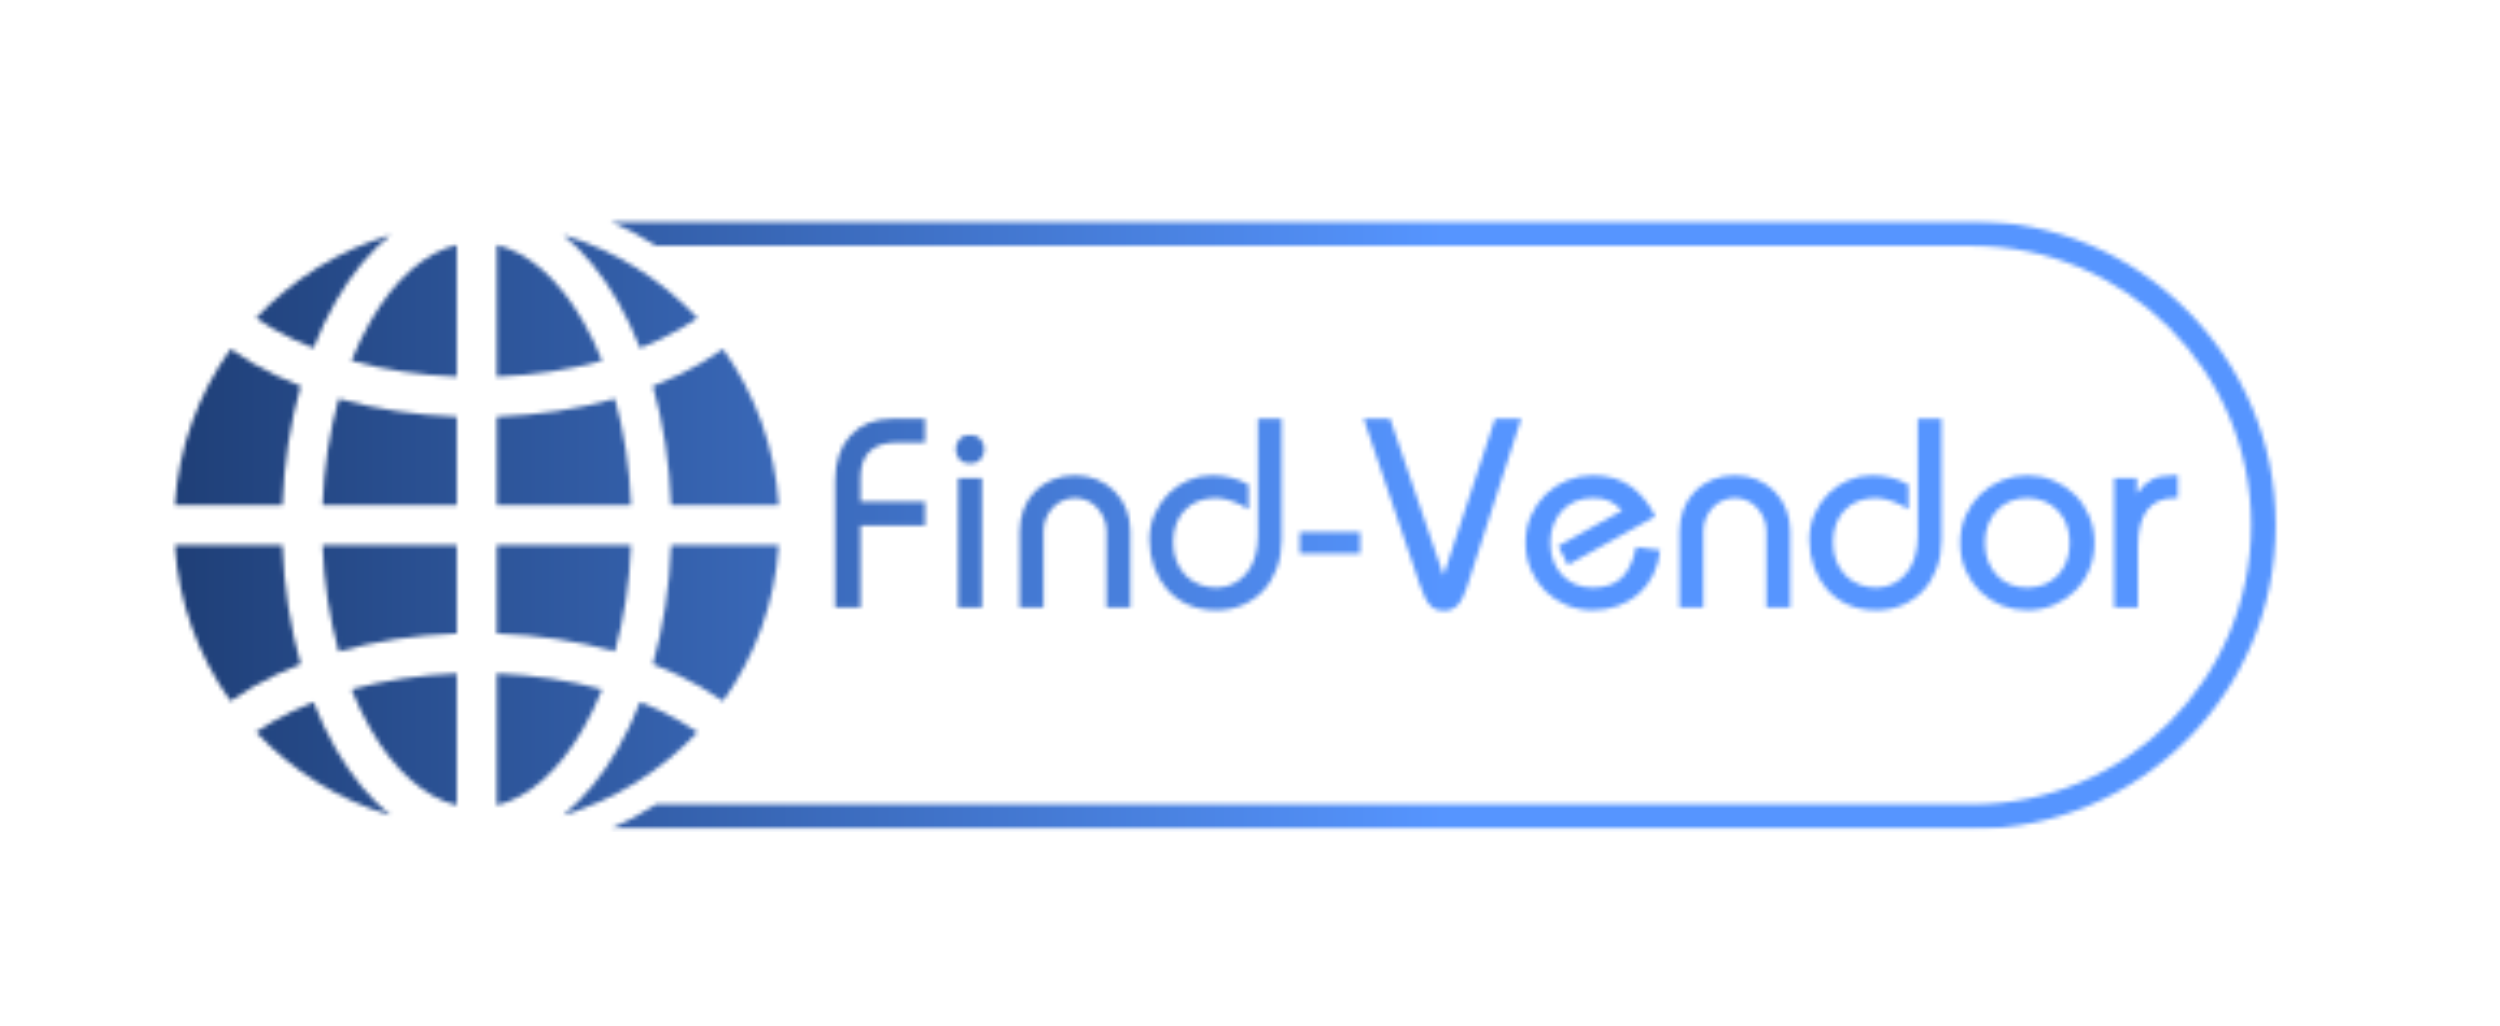 <?xml version="1.0" encoding="UTF-8"?> <svg xmlns="http://www.w3.org/2000/svg" width="580" height="238" viewBox="0 0 580 238" fill="none"><mask id="mask0_0_1" style="mask-type:alpha" maskUnits="userSpaceOnUse" x="40" y="-127" width="500" height="500"><path d="M139.693 159.938C132.115 157.839 123.854 156.583 115.255 156.25V186.833C122.656 185.021 129.625 178.906 135.255 169.156C136.906 166.292 138.385 163.203 139.693 159.938Z" fill="#5694FF"></path><path d="M146.411 126.464H115.255V146.969C124.865 147.318 134.135 148.734 142.656 151.135C144.792 143.495 146.068 135.151 146.411 126.464Z" fill="#5694FF"></path><path d="M72.729 80.766C74.245 76.896 75.99 73.24 77.943 69.854C81.641 63.443 85.922 58.286 90.609 54.5C78.526 58.083 67.802 64.838 59.396 73.792C60.62 74.635 61.917 75.448 63.281 76.24C66.213 77.927 69.375 79.443 72.729 80.766Z" fill="#5694FF"></path><path d="M85.984 169.156C91.604 178.906 98.578 185.021 105.974 186.833V156.25C97.38 156.583 89.12 157.839 81.542 159.938C82.844 163.203 84.328 166.292 85.984 169.156Z" fill="#5694FF"></path><path d="M78.578 151.135C87.094 148.734 96.365 147.318 105.974 146.969V126.464H74.823C75.161 135.151 76.443 143.495 78.578 151.135Z" fill="#5694FF"></path><path d="M85.984 74.49C84.328 77.354 82.844 80.438 81.542 83.708C89.12 85.807 97.38 87.062 105.974 87.396V56.812C98.578 58.625 91.604 64.74 85.984 74.49Z" fill="#5694FF"></path><path d="M74.823 117.182H105.974V96.682C96.365 96.333 87.094 94.906 78.578 92.505C76.443 100.151 75.161 108.495 74.823 117.182Z" fill="#5694FF"></path><path d="M142.656 92.505C134.135 94.906 124.865 96.333 115.255 96.682V117.182H146.411C146.068 108.495 144.792 100.151 142.656 92.505Z" fill="#5694FF"></path><path d="M77.943 173.797C75.99 170.406 74.245 166.75 72.729 162.875C69.375 164.203 66.213 165.714 63.281 167.406C61.917 168.198 60.62 169.016 59.396 169.854C67.802 178.813 78.526 185.557 90.609 189.146C85.922 185.359 81.641 180.203 77.943 173.797Z" fill="#5694FF"></path><path d="M151.464 154.073C155.411 155.609 159.135 157.38 162.589 159.37C164.406 160.422 166.13 161.516 167.745 162.656C175.141 152.333 179.802 139.917 180.677 126.464H155.693C155.344 136.151 153.901 145.5 151.464 154.073Z" fill="#5694FF"></path><path d="M65.537 126.464H40.552C41.432 139.917 46.089 152.333 53.49 162.656C55.104 161.516 56.823 160.422 58.646 159.37C62.094 157.38 65.823 155.609 69.771 154.073C67.338 145.5 65.891 136.151 65.537 126.464Z" fill="#5694FF"></path><path d="M135.255 74.49C129.625 64.74 122.656 58.625 115.255 56.812V87.396C123.854 87.062 132.109 85.807 139.693 83.708C138.385 80.438 136.906 77.354 135.255 74.49Z" fill="#5694FF"></path><path d="M167.745 80.984C166.13 82.125 164.406 83.224 162.589 84.276C159.135 86.271 155.411 88.037 151.464 89.573C153.901 98.151 155.344 107.495 155.693 117.182H180.677C179.802 103.734 175.141 91.318 167.745 80.984Z" fill="#5694FF"></path><path d="M161.833 169.854C160.609 169.016 159.318 168.198 157.953 167.406C155.021 165.714 151.854 164.203 148.505 162.875C146.984 166.75 145.245 170.406 143.286 173.797C139.594 180.203 135.307 185.359 130.62 189.146C142.708 185.557 153.432 178.813 161.833 169.854Z" fill="#5694FF"></path><path d="M69.771 89.573C65.823 88.037 62.094 86.271 58.646 84.276C56.823 83.224 55.104 82.125 53.49 80.984C46.089 91.318 41.432 103.734 40.552 117.182H65.537C65.891 107.495 67.338 98.151 69.771 89.573Z" fill="#5694FF"></path><path d="M130.62 54.5C135.307 58.286 139.594 63.443 143.286 69.854C145.245 73.24 146.984 76.896 148.505 80.766C151.854 79.443 155.021 77.927 157.953 76.24C159.318 75.448 160.609 74.635 161.833 73.792C153.432 64.838 142.708 58.083 130.62 54.5Z" fill="#5694FF"></path><mask id="mask1_0_1" style="mask-type:luminance" maskUnits="userSpaceOnUse" x="141" y="51" width="387" height="142"><path d="M141.333 51.318H527.969V192.318H141.333V51.318Z" fill="white"></path></mask><g mask="url(#mask1_0_1)"><path d="M457.464 51.318H141.589C145.255 52.938 148.797 54.844 152.187 57.026H457.464C493.193 57.026 522.266 86.094 522.266 121.823C522.266 157.552 493.193 186.62 457.464 186.62H152.187C148.797 188.807 145.255 190.714 141.589 192.323H457.464C496.406 192.323 527.969 160.76 527.969 121.823C527.969 82.885 496.406 51.318 457.464 51.318Z" fill="#5694FF"></path></g><path d="M214.596 97.143V102.663H207.971C205.346 102.663 203.293 103.33 201.825 104.663C200.366 105.997 199.637 108.101 199.637 110.976V116.413H214.596V121.934H199.637V140.955H193.762V111.538C193.762 107.122 194.939 103.622 197.304 101.038C199.663 98.445 202.929 97.143 207.096 97.143H214.596Z" fill="#5694FF"></path><path d="M228.379 104.226C228.379 105.059 228.093 105.825 227.525 106.518C226.968 107.2 226.15 107.538 225.067 107.538C223.968 107.538 223.134 107.2 222.567 106.518C222.009 105.825 221.733 105.059 221.733 104.226C221.733 103.393 222.009 102.632 222.567 101.934C223.134 101.242 223.968 100.893 225.067 100.893C226.15 100.893 226.968 101.242 227.525 101.934C228.093 102.632 228.379 103.393 228.379 104.226ZM227.817 110.913V140.955H222.296V110.913H227.817Z" fill="#5694FF"></path><path d="M262.236 140.955H256.716V123.247C256.716 122.247 256.528 121.283 256.153 120.351C255.778 119.408 255.262 118.58 254.611 117.872C253.971 117.153 253.2 116.58 252.299 116.163C251.408 115.747 250.445 115.538 249.403 115.538C248.403 115.538 247.45 115.742 246.549 116.143C245.658 116.533 244.882 117.091 244.216 117.809C243.549 118.518 243.028 119.346 242.653 120.288C242.278 121.221 242.091 122.205 242.091 123.247V140.955H236.57V123.309C236.57 121.476 236.867 119.768 237.466 118.184C238.075 116.591 238.945 115.205 240.07 114.038C241.205 112.872 242.57 111.955 244.153 111.288C245.736 110.622 247.486 110.288 249.403 110.288C251.32 110.288 253.054 110.622 254.611 111.288C256.179 111.955 257.528 112.872 258.653 114.038C259.788 115.205 260.674 116.575 261.299 118.143C261.924 119.716 262.236 121.393 262.236 123.184V140.955Z" fill="#5694FF"></path><path d="M297.342 97.143V125.309C297.342 127.643 296.972 129.804 296.238 131.788C295.514 133.778 294.493 135.492 293.175 136.934C291.868 138.367 290.269 139.497 288.384 140.33C286.509 141.163 284.446 141.58 282.196 141.58C279.779 141.58 277.602 141.153 275.675 140.309C273.759 139.45 272.134 138.268 270.8 136.768C269.467 135.268 268.446 133.528 267.738 131.538C267.029 129.554 266.675 127.434 266.675 125.184C266.675 123.101 267.071 121.153 267.863 119.33C268.654 117.512 269.707 115.934 271.029 114.601C272.347 113.268 273.884 112.221 275.634 111.455C277.384 110.679 279.217 110.288 281.134 110.288C282.634 110.288 284.092 110.455 285.509 110.788C286.925 111.122 288.306 111.663 289.654 112.413V118.184C288.639 117.466 287.431 116.846 286.029 116.33C284.639 115.804 283.321 115.538 282.071 115.538C279.071 115.538 276.665 116.486 274.863 118.372C273.071 120.247 272.175 122.747 272.175 125.872C272.175 127.413 272.425 128.83 272.925 130.122C273.436 131.413 274.139 132.528 275.029 133.455C275.931 134.372 276.988 135.08 278.196 135.58C279.404 136.08 280.738 136.33 282.196 136.33C283.613 136.33 284.91 136.038 286.092 135.455C287.285 134.872 288.311 134.059 289.175 133.018C290.035 131.966 290.696 130.7 291.154 129.226C291.613 127.742 291.842 126.101 291.842 124.309V97.143H297.342Z" fill="#5694FF"></path><path d="M315.556 123.434V128.434H301.536V123.434H315.556Z" fill="#5694FF"></path><path d="M322.497 97.143L334.831 133.33H334.956L346.851 97.143H352.914L340.268 136.393C339.601 138.393 338.851 139.783 338.018 140.559C337.185 141.32 336.164 141.705 334.956 141.705C334.372 141.705 333.831 141.622 333.331 141.455C332.831 141.288 332.357 140.986 331.914 140.559C331.482 140.117 331.065 139.518 330.664 138.768C330.273 138.018 329.872 137.038 329.456 135.83L316.372 97.143H322.497Z" fill="#5694FF"></path><path d="M363.753 131.059L361.503 126.684L376.337 118.434C375.279 117.382 374.279 116.637 373.337 116.205C372.404 115.762 371.128 115.538 369.503 115.538C368.045 115.538 366.717 115.788 365.524 116.288C364.342 116.788 363.316 117.507 362.441 118.434C361.566 119.351 360.884 120.45 360.399 121.726C359.91 122.992 359.67 124.393 359.67 125.934C359.67 127.476 359.91 128.887 360.399 130.163C360.884 131.429 361.566 132.528 362.441 133.455C363.316 134.372 364.342 135.08 365.524 135.58C366.717 136.08 368.045 136.33 369.503 136.33C372.378 136.33 374.597 135.591 376.17 134.101C377.738 132.617 378.878 130.226 379.587 126.934L385.149 127.622C384.941 129.705 384.404 131.617 383.545 133.351C382.696 135.091 381.571 136.559 380.17 137.768C378.779 138.976 377.175 139.913 375.358 140.58C373.535 141.247 371.587 141.58 369.503 141.58C367.378 141.58 365.363 141.184 363.462 140.393C361.571 139.601 359.925 138.518 358.524 137.143C357.118 135.768 356.003 134.122 355.17 132.205C354.337 130.278 353.92 128.184 353.92 125.934C353.92 123.643 354.342 121.538 355.191 119.622C356.05 117.695 357.191 116.038 358.608 114.663C360.035 113.288 361.691 112.221 363.566 111.455C365.441 110.679 367.42 110.288 369.503 110.288C373.045 110.288 375.993 111.143 378.358 112.851C380.717 114.559 382.608 116.882 384.024 119.809L363.753 131.059Z" fill="#5694FF"></path><path d="M415.322 140.955H409.801V123.247C409.801 122.247 409.614 121.283 409.239 120.351C408.864 119.408 408.348 118.58 407.697 117.872C407.057 117.153 406.286 116.58 405.385 116.163C404.494 115.747 403.531 115.538 402.489 115.538C401.489 115.538 400.536 115.742 399.635 116.143C398.744 116.533 397.968 117.091 397.301 117.809C396.635 118.518 396.114 119.346 395.739 120.288C395.364 121.221 395.176 122.205 395.176 123.247V140.955H389.656V123.309C389.656 121.476 389.952 119.768 390.551 118.184C391.161 116.591 392.031 115.205 393.156 114.038C394.291 112.872 395.656 111.955 397.239 111.288C398.822 110.622 400.572 110.288 402.489 110.288C404.406 110.288 406.14 110.622 407.697 111.288C409.265 111.955 410.614 112.872 411.739 114.038C412.874 115.205 413.76 116.575 414.385 118.143C415.01 119.716 415.322 121.393 415.322 123.184V140.955Z" fill="#5694FF"></path><path d="M450.428 97.143V125.309C450.428 127.643 450.058 129.804 449.324 131.788C448.6 133.778 447.579 135.492 446.261 136.934C444.954 138.367 443.355 139.497 441.469 140.33C439.594 141.163 437.532 141.58 435.282 141.58C432.865 141.58 430.688 141.153 428.761 140.309C426.844 139.45 425.219 138.268 423.886 136.768C422.553 135.268 421.532 133.528 420.824 131.538C420.115 129.554 419.761 127.434 419.761 125.184C419.761 123.101 420.157 121.153 420.949 119.33C421.74 117.512 422.792 115.934 424.115 114.601C425.433 113.268 426.969 112.221 428.719 111.455C430.469 110.679 432.303 110.288 434.219 110.288C435.719 110.288 437.178 110.455 438.594 110.788C440.011 111.122 441.391 111.663 442.74 112.413V118.184C441.725 117.466 440.516 116.846 439.115 116.33C437.725 115.804 436.407 115.538 435.157 115.538C432.157 115.538 429.751 116.486 427.949 118.372C426.157 120.247 425.261 122.747 425.261 125.872C425.261 127.413 425.511 128.83 426.011 130.122C426.522 131.413 427.225 132.528 428.115 133.455C429.016 134.372 430.074 135.08 431.282 135.58C432.49 136.08 433.824 136.33 435.282 136.33C436.699 136.33 437.995 136.038 439.178 135.455C440.37 134.872 441.397 134.059 442.261 133.018C443.12 131.966 443.782 130.7 444.24 129.226C444.699 127.742 444.928 126.101 444.928 124.309V97.143H450.428Z" fill="#5694FF"></path><path d="M485.913 125.934C485.913 128.184 485.502 130.278 484.684 132.205C483.877 134.122 482.767 135.768 481.351 137.143C479.934 138.518 478.278 139.601 476.392 140.393C474.517 141.184 472.496 141.58 470.33 141.58C468.205 141.58 466.189 141.195 464.288 140.434C462.398 139.658 460.752 138.58 459.351 137.205C457.944 135.83 456.83 134.184 455.996 132.268C455.163 130.341 454.746 128.226 454.746 125.934C454.746 123.643 455.168 121.538 456.017 119.622C456.877 117.695 458.017 116.038 459.434 114.663C460.861 113.288 462.517 112.221 464.392 111.455C466.267 110.679 468.246 110.288 470.33 110.288C472.455 110.288 474.465 110.684 476.371 111.476C478.273 112.268 479.934 113.367 481.351 114.768C482.767 116.158 483.877 117.804 484.684 119.705C485.502 121.611 485.913 123.684 485.913 125.934ZM470.33 136.33C471.83 136.33 473.184 136.075 474.392 135.559C475.601 135.033 476.632 134.309 477.496 133.393C478.356 132.466 479.017 131.367 479.476 130.101C479.934 128.825 480.163 127.434 480.163 125.934C480.163 124.434 479.934 123.054 479.476 121.788C479.017 120.512 478.34 119.413 477.455 118.497C476.58 117.57 475.538 116.846 474.33 116.33C473.121 115.804 471.767 115.538 470.267 115.538C468.851 115.538 467.543 115.788 466.351 116.288C465.168 116.788 464.142 117.507 463.267 118.434C462.392 119.351 461.71 120.45 461.226 121.726C460.736 122.992 460.496 124.393 460.496 125.934C460.496 127.518 460.746 128.95 461.246 130.226C461.757 131.492 462.455 132.591 463.33 133.518C464.205 134.434 465.231 135.137 466.413 135.622C467.606 136.096 468.913 136.33 470.33 136.33Z" fill="#5694FF"></path><path d="M505.253 115.538H504.565C498.857 115.538 496.003 119.278 496.003 126.747V140.955H490.482V110.913H495.753V114.351H495.878C496.878 112.934 497.982 111.908 499.19 111.268C500.399 110.617 502.107 110.288 504.315 110.288H505.253V115.538Z" fill="#5694FF"></path></mask><g mask="url(#mask0_0_1)"><rect x="40" y="40" width="500" height="153" fill="url(#paint0_linear_0_1)"></rect></g><defs><linearGradient id="paint0_linear_0_1" x1="540" y1="116.5" x2="40" y2="116.5" gradientUnits="userSpaceOnUse"><stop offset="0.41" stop-color="#5695FF"></stop><stop offset="1" stop-color="#1F3F77"></stop></linearGradient></defs></svg> 